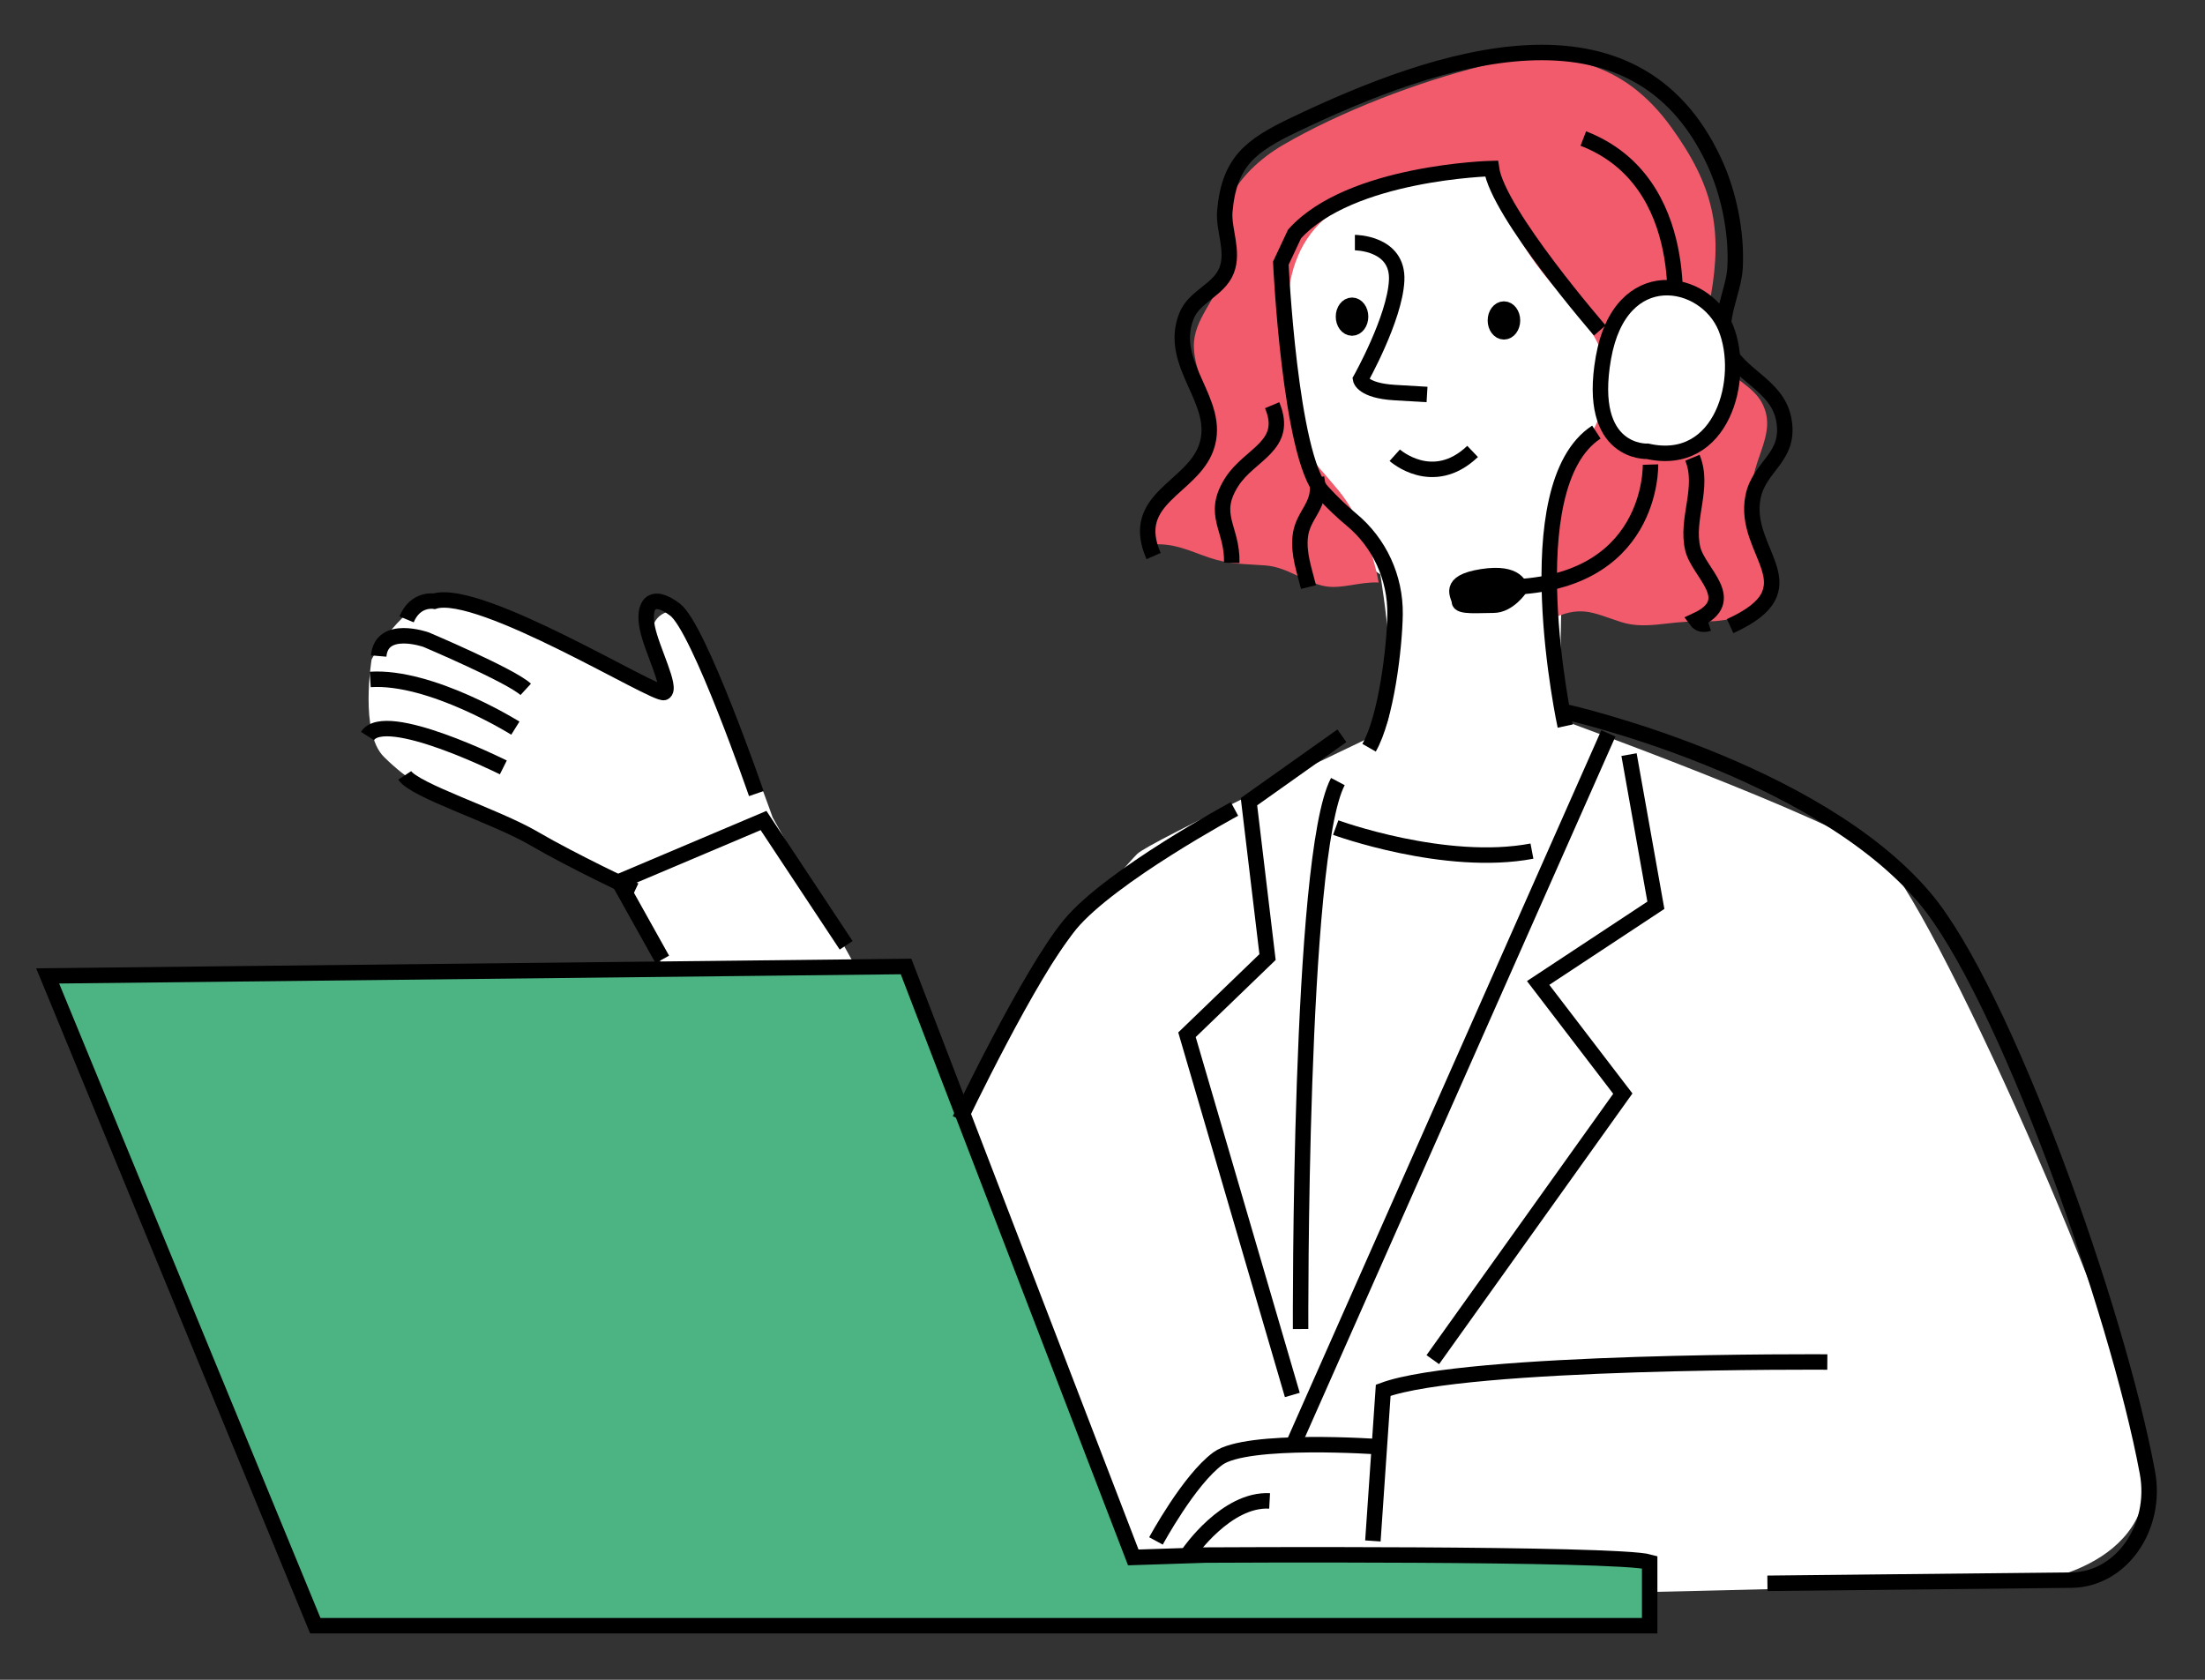 <?xml version="1.0" encoding="UTF-8"?><svg id="_レイヤー_1" xmlns="http://www.w3.org/2000/svg" width="210" height="160" viewBox="0 0 210 160"><rect x="0" y="0" width="210" height="160" fill="#333333" stroke="none"/><defs><style>.cls-1{fill:none;}.cls-1,.cls-2,.cls-3,.cls-4{stroke:#000;stroke-miterlimit:10;stroke-width:1.472px;}.cls-5,.cls-3{fill:#fff;}.cls-4{fill:#4bb482;}.cls-6{fill:#f15b6b;}</style></defs><path class="cls-5" d="M122.197,14.205l-3.472,16.204,2.315,17.361,10.417,6.944s2.315,13.889,0,15.046c-2.315,1.157-21.991,10.417-23.148,11.574-1.157,1.157-11.574,12.731-17.361,27.778l-17.361-31.25s-6.944-19.676-9.259-19.676-2.315,2.315-2.315,2.315l1.157,5.787s-18.518-10.417-21.991-9.259-5.787,5.787-5.787,5.787c0,0-1.157,6.944,1.157,9.259,2.315,2.315,4.63,3.472,4.63,3.472l17.361,8.102,38.194,69.444,96.065-2.315s12.731-1.157,11.574-11.574c-1.157-10.417-20.833-54.398-25.463-57.87-4.63-3.472-30.093-12.731-30.093-12.731,0,0-1.157-18.518,2.315-21.991s6.944-15.046,6.944-15.046l-10.417-17.361h-25.463Z"/><path class="cls-6" d="M109.451,51.882c2.298-.229,3.731.559,5.654,1.213,2.052.698,3.279.594,5.431.764,2.122.168,3.722,1.615,5.636,1.974,1.598.301,3.315-.438,5.129-.349-.546-2.997-1.844-6.357-3.831-8.779-2.756-3.36-3.882-3.773-4.327-8.507-.681-7.261-2.138-15.066,5.528-19.09,4.116-2.161,8.518-1.682,12.708-2.682,1.67,3.412,3.33,6.84,5.837,9.912,3.012,3.691,6.292,6.108,5.709,11.107-.378,3.237-2.961,6.017-4.247,9.421-1.439,3.808-1.399,8.081-1.179,12.206,3.064-1.489,4.09-.729,6.878.173,2.329.754,4.559-.092,7.19-.041,5.23.103,7.414-1.517,6.217-7.477-.491-2.445-1.25-3.667-.807-6.229.35-2.023,1.699-4.041,1.222-6.08-.596-2.549-2.899-2.907-4.252-4.932-1.254-1.876-1.375-4.196-1.006-6.317,1.107-6.362.257-10.46-3.767-16.038-4.562-6.324-10.594-7.688-18.023-5.842-6.084,1.512-13.442,4.31-18.938,7.508-2.101,1.222-4.364,3.203-5.245,5.556-.835,2.232-.06,4.423-.526,6.688-.512,2.493-2.805,4.342-2.742,6.992.059,2.494,1.625,4.59,1.527,7.296-.115,3.195-.802,4.106-2.98,6.157-1.393,1.311-3.172,2.784-2.797,5.396Z"/><path class="cls-1" d="M149.069,69.159s-4.938-22.847,2.966-28.002"/><path class="cls-1" d="M159.384,31.066s2.062-13.747-8.592-17.871"/><path class="cls-1" d="M157.19,44.251s.344,11.685-14.09,11.685"/><path class="cls-2" d="M144.769,56.019s-1.085,1.627-2.532,1.627-3.255.181-3.255-.362-1.266-1.808,2.17-2.351c3.436-.542,3.617,1.085,3.617,1.085Z"/><path class="cls-1" d="M129.037,23.108s4.159,0,3.978,3.617c-.181,3.617-3.436,9.403-3.436,9.403,0,0,.181,1.085,3.255,1.266l3.074.181"/><ellipse class="cls-2" cx="128.765" cy="30.16" rx=".814" ry="1.085"/><ellipse class="cls-2" cx="143.232" cy="30.522" rx=".814" ry="1.085"/><path class="cls-1" d="M132.834,43.361s3.617,3.255,7.414-.362"/><line class="cls-1" x1="153.178" y1="69.857" x2="123.276" y2="137.355"/><path class="cls-1" d="M123.866,126.591s-.178-45.094,3.551-52.147"/><path class="cls-1" d="M127.21,78.827s10.426,3.812,18.689,2.242"/><path class="cls-1" d="M149.243,67.839s23.633,5.354,34.059,17.687c7.506,8.878,18.32,39.126,21.213,54.732.971,5.236-2.496,10.172-7.19,10.248l-29,.303"/><path class="cls-4" d="M114.816,148.119s39.148-.224,42.296.673v6.055H30.028L4.539,92.955l81.752-.897,21.64,56.286,6.885-.224Z"/><path class="cls-1" d="M174.031,129.731s-34.427-.224-42.296,2.691l-.984,14.352"/><path class="cls-1" d="M131.341,137.804s-12.59-.897-15.345,1.121c-2.754,2.018-5.902,7.849-5.902,7.849"/><path class="cls-1" d="M113.243,147.895s3.541-5.158,7.672-4.933"/><polyline class="cls-1" points="155.145 71.876 157.702 86.227 146.489 93.627 154.555 104.167 136.456 129.507"/><polyline class="cls-1" points="127.8 70.082 118.948 76.36 120.718 91.161 113.046 98.561 123.079 132.87"/><path class="cls-1" d="M117.57,77.053s-11.795,6.356-15.656,11.001c-3.86,4.645-10.509,18.579-10.509,18.579"/><polyline class="cls-1" points="80.586 90.039 72.717 78.154 58.946 83.985 63.078 91.385"/><path class="cls-1" d="M38.545,73.855c.957,1.461,8.634,3.865,12.314,6.016,3.68,2.152,9.624,4.942,9.624,4.942"/><path class="cls-1" d="M72.03,75.589s-5.453-15.784-7.736-17.518c-2.283-1.735-3.073-.389-2.644,1.727s2.374,5.775,1.598,6.159-17.552-10.03-21.884-8.69c0,0-1.791-.323-2.644,1.727"/><path class="cls-1" d="M50.069,65.661c-1.432-1.32-9.487-4.734-9.487-4.734,0,0-4.251-1.506-4.514,1.56"/><path class="cls-1" d="M49.082,69.355s-8.02-5.021-13.824-4.637"/><path class="cls-1" d="M47.936,73.097s-11.264-5.641-12.935-2.99"/><path class="cls-1" d="M130.388,71.221c1.636-2.85,2.43-9.56,2.475-12.695.051-3.514-1.503-6.828-4.128-9.01-.863-.717-1.826-1.61-2.804-2.69-3.083-3.406-3.948-21.756-3.948-21.756l1.306-2.782c5.315-5.907,18.757-6.235,18.757-6.235.625,4.266,10.316,15.423,10.316,15.423"/><path class="cls-1" d="M109.866,52.966c-2.421-5.525,3.673-6.423,5.029-10.378,1.495-4.359-3.728-7.794-1.907-12.469.743-1.906,3.089-2.475,3.828-4.352.726-1.841-.317-3.905-.166-5.645.41-4.73,2.48-6.256,6.557-8.211,13.708-6.572,32.414-12.936,40.055,3.493,1.405,3.022,2.164,6.821,1.982,10.112-.128,2.311-1.725,4.956-.878,7.322,1.034,2.89,4.838,3.734,5.502,7.042.741,3.686-2.307,4.437-2.91,7.441-1.069,5.331,5.896,8.645-2.183,12.316"/><path class="cls-3" d="M156.913,42.986s-5.826.318-4.208-8.9c1.618-9.218,9.711-7.629,11.653-2.861s-.324,13.351-7.445,11.761Z"/><path class="cls-1" d="M161.184,43.601c1.172,2.85-.65,5.795.03,8.664.547,2.311,4.52,4.896.336,6.826.264.36.655.457,1.174.29"/><path class="cls-1" d="M121.156,38.597c1.636,3.889-2.132,4.618-3.847,7.313-2.016,3.165.09,4.38-.001,7.698"/><path class="cls-1" d="M125.39,45.525c.566,2.648-1.318,3.366-1.558,5.58-.181,1.676.402,3.248.788,4.812"/></svg>